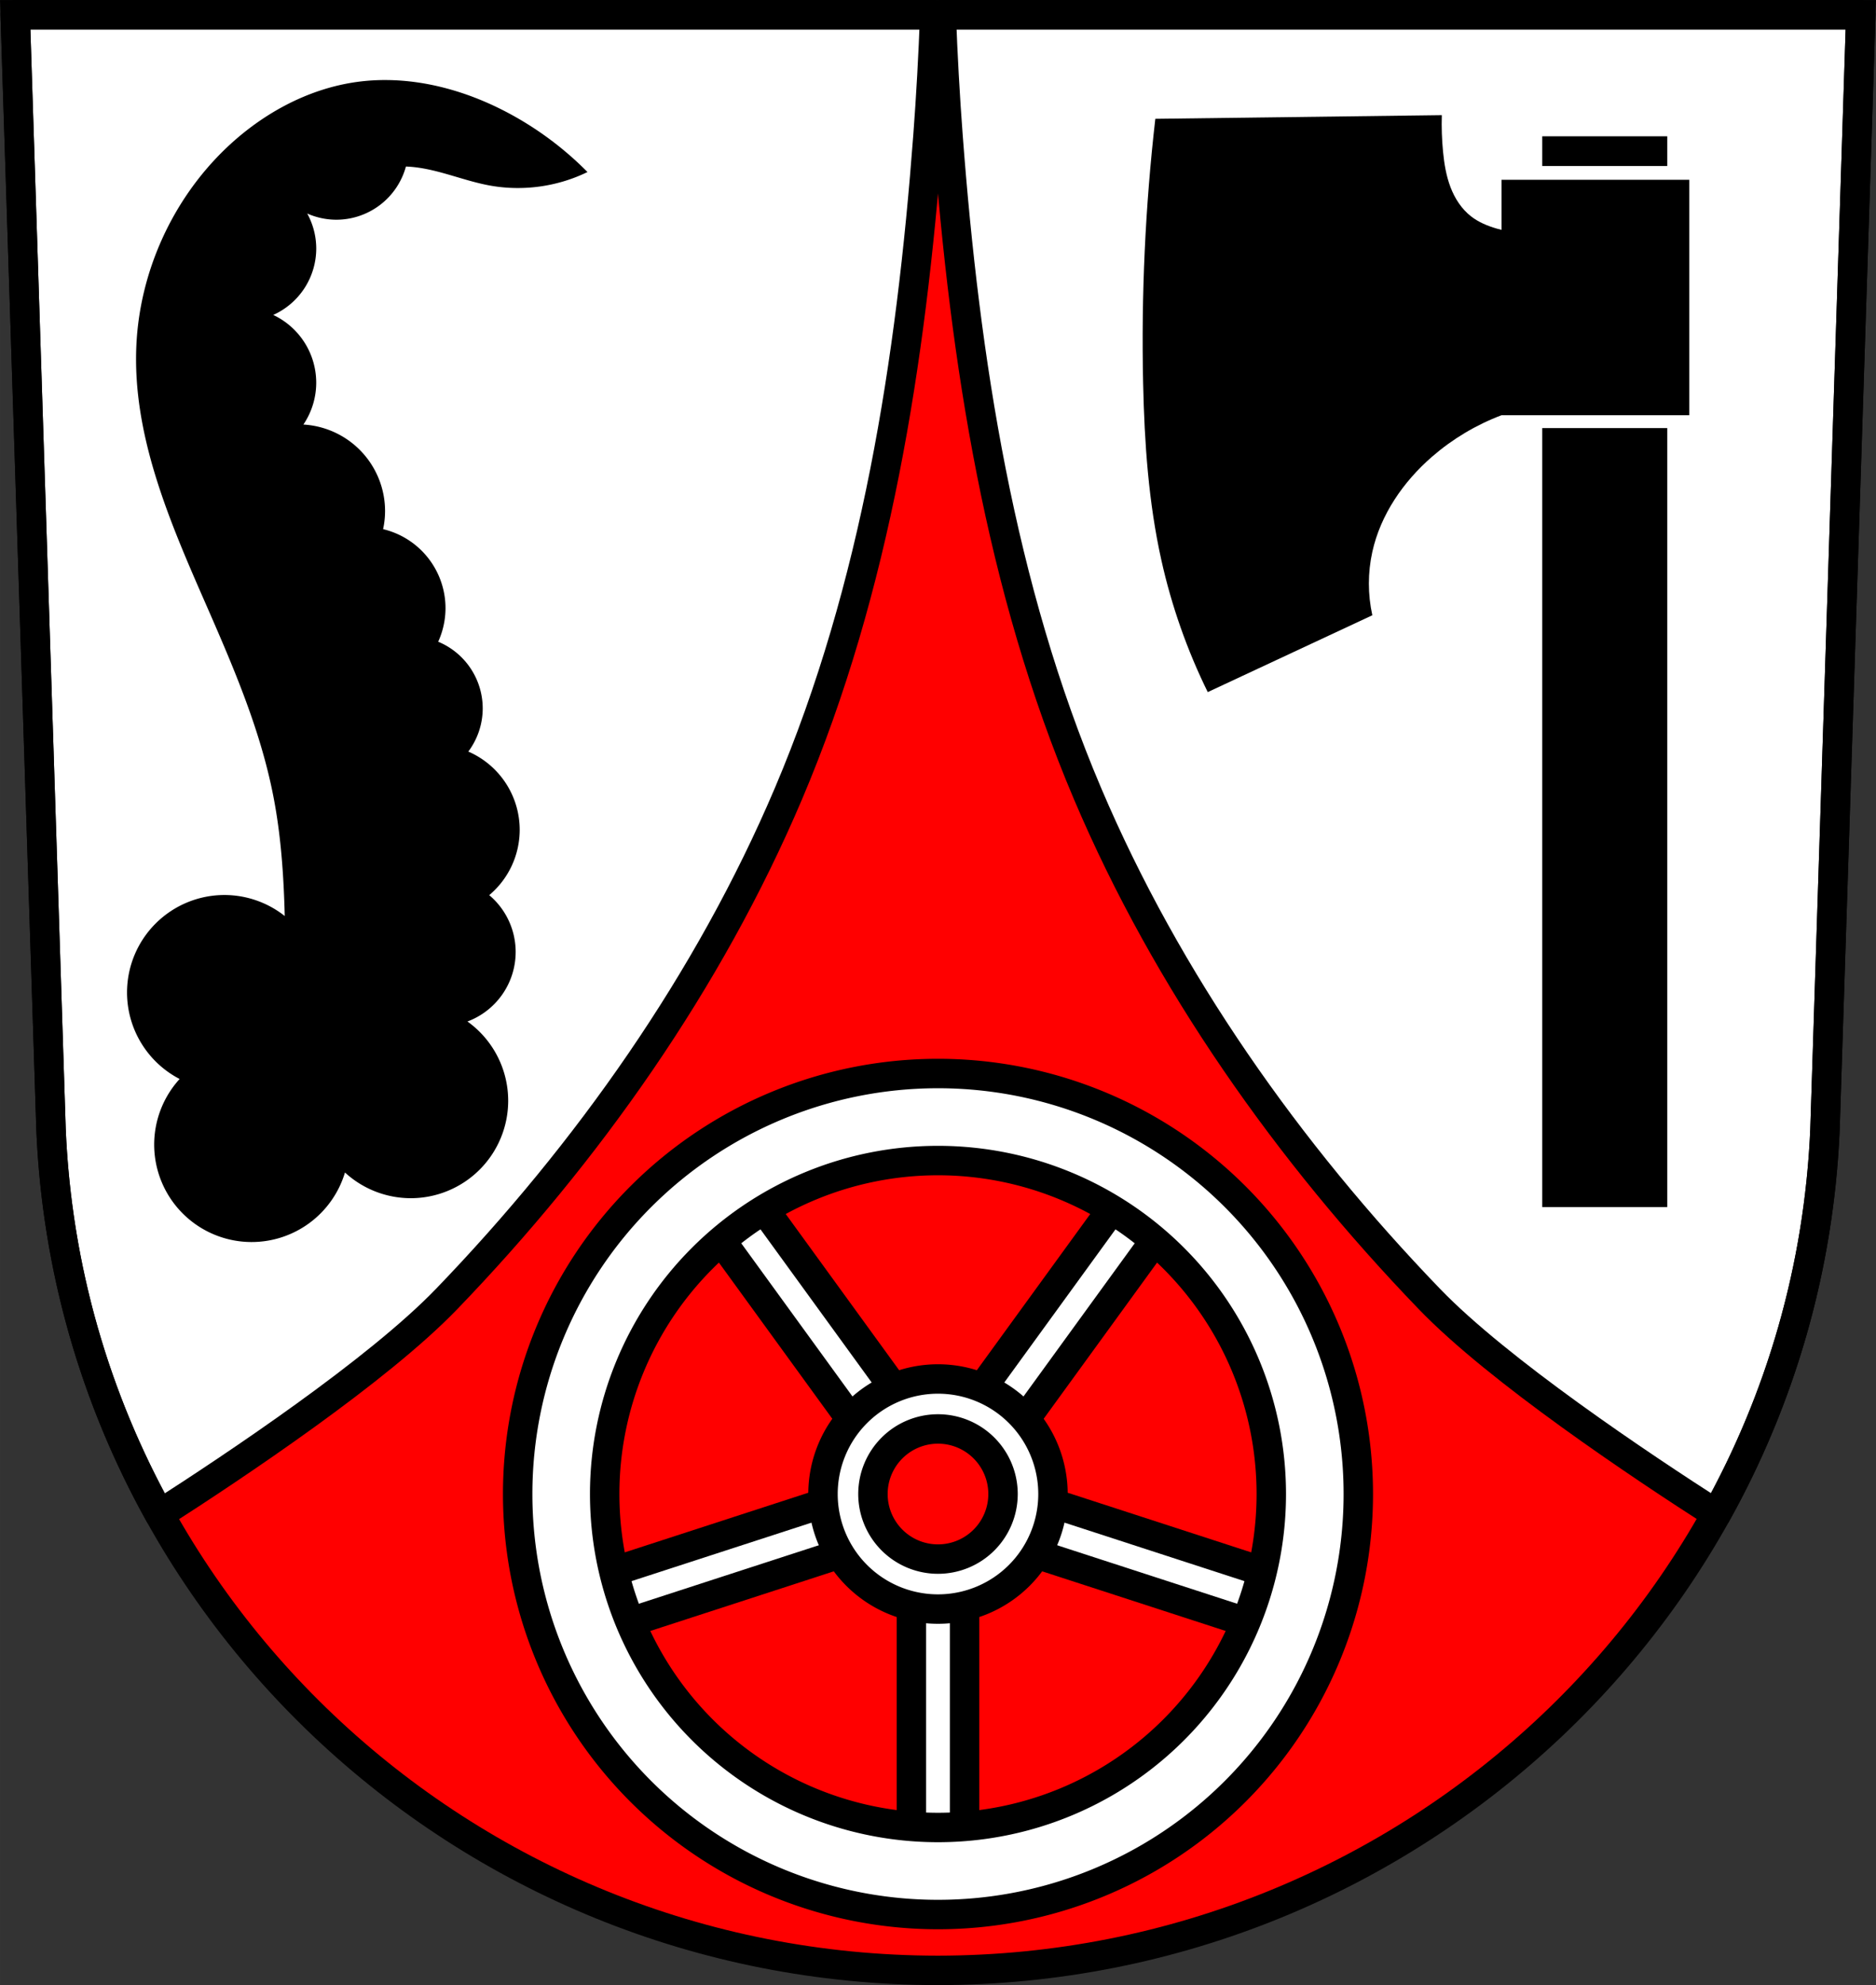 <svg xmlns="http://www.w3.org/2000/svg" width="701.33" height="741.76" viewBox="0 0 701.331 741.765"><rect x="0" y="0" width="701.331" height="741.765" fill="#333333" stroke="none"/><g transform="translate(-34.36-107.91)"><g fill-rule="evenodd"><path d="m40.04 113.42l13.398 416.62c7.415 175.25 153.92 314.05 331.59 314.14 177.51-.215 324.07-139.06 331.59-314.14l13.398-416.62h-344.98z" fill="#f00"/><g stroke="#000" stroke-width="11"><g fill="#fff" stroke-linejoin="round" transform="translate(34.36 107.91)"><path d="m351.89 5.51c.556 15.1 1.385 30.19 2.518 45.25 6.307 83.86 19.408 168.78 52.2 245.88 29.736 69.92 75.03 134.07 127.77 188.76 25.805 26.761 78.875 62.21 107.25 80.38 23.908-42.907 38.39-91.68 40.625-143.65l13.398-416.62h-343.76z"/><path d="m5.68 5.51l13.398 416.62c2.2 52.01 16.651 100.8 40.529 143.72 28.358-18.16 81.51-53.644 107.34-80.43 52.741-54.694 98.04-118.85 127.77-188.77 32.791-77.1 45.892-162.02 52.2-245.88 1.133-15.07 1.962-30.16 2.518-45.26h-343.75z"/></g><path d="m40.04 113.42l13.398 416.62c7.415 175.25 153.92 314.05 331.59 314.14 177.51-.215 324.07-139.06 331.59-314.14l13.398-416.62h-344.98z" fill="none"/></g></g><path d="m573.38 150.94l-107.11 1.367c-3.764 32.814-5.287 65.887-4.557 98.91.49 22.18 2.01 44.44 6.836 66.09 3.793 17.02 9.621 33.581 17.32 49.22l61.53-28.715c-1.723-7.775-1.723-15.926 0-23.701 3.08-13.899 11.579-26.22 22.332-35.551 7.657-6.643 16.498-11.917 25.98-15.498h70.19v-87.967h-70.19v18.715c-.61-.152-1.219-.309-1.822-.484-3.414-.991-6.765-2.375-9.572-4.557-3.566-2.771-6.096-6.719-7.703-10.939-1.607-4.22-2.341-8.724-2.779-13.219-.443-4.542-.597-9.112-.457-13.674m37.541 7.893v11.12h46.734v-11.12h-46.734m0 109.04v291.08h46.734v-291.08h-46.734"/><g transform="translate(847.14 2)" fill="#fff" stroke="#000" stroke-linejoin="round" stroke-linecap="round" stroke-width="11"><path d="m-472.06 700.46v99.39h19.879v-99.39z"/><path d="m-430.69 684.84l94.52 30.708 6.142-18.906-94.52-30.708z"/><path d="m-493.55 684.84l-94.52 30.708-6.142-18.906 94.52-30.708z"/><path d="m-475.4 628.99l-58.41-80.41-16.08 11.683 58.41 80.41z"/><path d="m-448.84 628.99l58.41-80.41 16.08 11.683-58.41 80.41z"/><path transform="translate(34.36 107.91)" d="M-496.479 399.139A157.132 157.132 0 0 0 -653.611 556.27 157.132 157.132 0 0 0 -496.479 713.402 157.132 157.132 0 0 0 -339.346 556.27 157.132 157.132 0 0 0 -496.479 399.139m0 32.525a124.606 124.606 0 0 1 124.605 124.605 124.606 124.606 0 0 1 -124.605 124.607 124.606 124.606 0 0 1 -124.605 -124.607 124.606 124.606 0 0 1 124.605 -124.605zm0 81.617a42.989 42.989 0 0 0 -42.988 42.99 42.989 42.989 0 0 0 42.988 42.988 42.989 42.989 0 0 0 42.988 -42.988 42.989 42.989 0 0 0 -42.988 -42.99zm0 18.674a24.316 24.316 0 0 1 24.316 24.316 24.316 24.316 0 0 1 -24.316 24.314 24.316 24.316 0 0 1 -24.316 -24.314 24.316 24.316 0 0 1 24.316 -24.316z"/></g><path d="m178.86 137.82c-3.525-.024-7.05.183-10.563.643-18.918 2.478-36.467 12.212-50.14 25.523-19.556 19.04-31.553 45.661-32.816 72.928-1.543 33.3 12.147 65.19 25.523 95.72 10.241 23.376 20.53 46.986 25.525 72.01 2.989 14.979 4.03 30.26 4.416 45.547a36.437 36.437 0 0 0 -22.521 -7.844 36.437 36.437 0 0 0 -36.436 36.436 36.437 36.437 0 0 0 19.662 32.312 36.437 36.437 0 0 0 -9.514 24.488 36.437 36.437 0 0 0 36.438 36.436 36.437 36.437 0 0 0 34.889 -25.98 36.437 36.437 0 0 0 24.58 9.6 36.437 36.437 0 0 0 36.438 -36.436 36.437 36.437 0 0 0 -15.229 -29.592 27.754 27.754 0 0 0 18.025 -25.977 27.754 27.754 0 0 0 -9.885 -21.236 31.902 31.902 0 0 0 11.393 -24.393 31.902 31.902 0 0 0 -19.209 -29.254 27 27 0 0 0 5.383 -16.123 27 27 0 0 0 -16.646 -24.928 30.394 30.394 0 0 0 2.738 -12.537 30.394 30.394 0 0 0 -23.332 -29.525 32.405 32.405 0 0 0 .732 -6.775 32.405 32.405 0 0 0 -30.527 -32.312 28.007 28.007 0 0 0 4.793 -15.656 28.007 28.007 0 0 0 -16.07 -25.301 27.252 27.252 0 0 0 16.078 -24.818 27.252 27.252 0 0 0 -3.377 -13.082 27 27 0 0 0 10.867 2.32 27 27 0 0 0 26.039 -19.881c1.05.049 2.099.118 3.146.234 9.645 1.074 18.71 5.145 28.26 6.875 12.278 2.224 25.25.427 36.463-5.05-9.05-9.161-19.552-16.883-30.994-22.789-13.633-7.04-28.86-11.479-44.13-11.582" fill-rule="evenodd"/></g></svg>